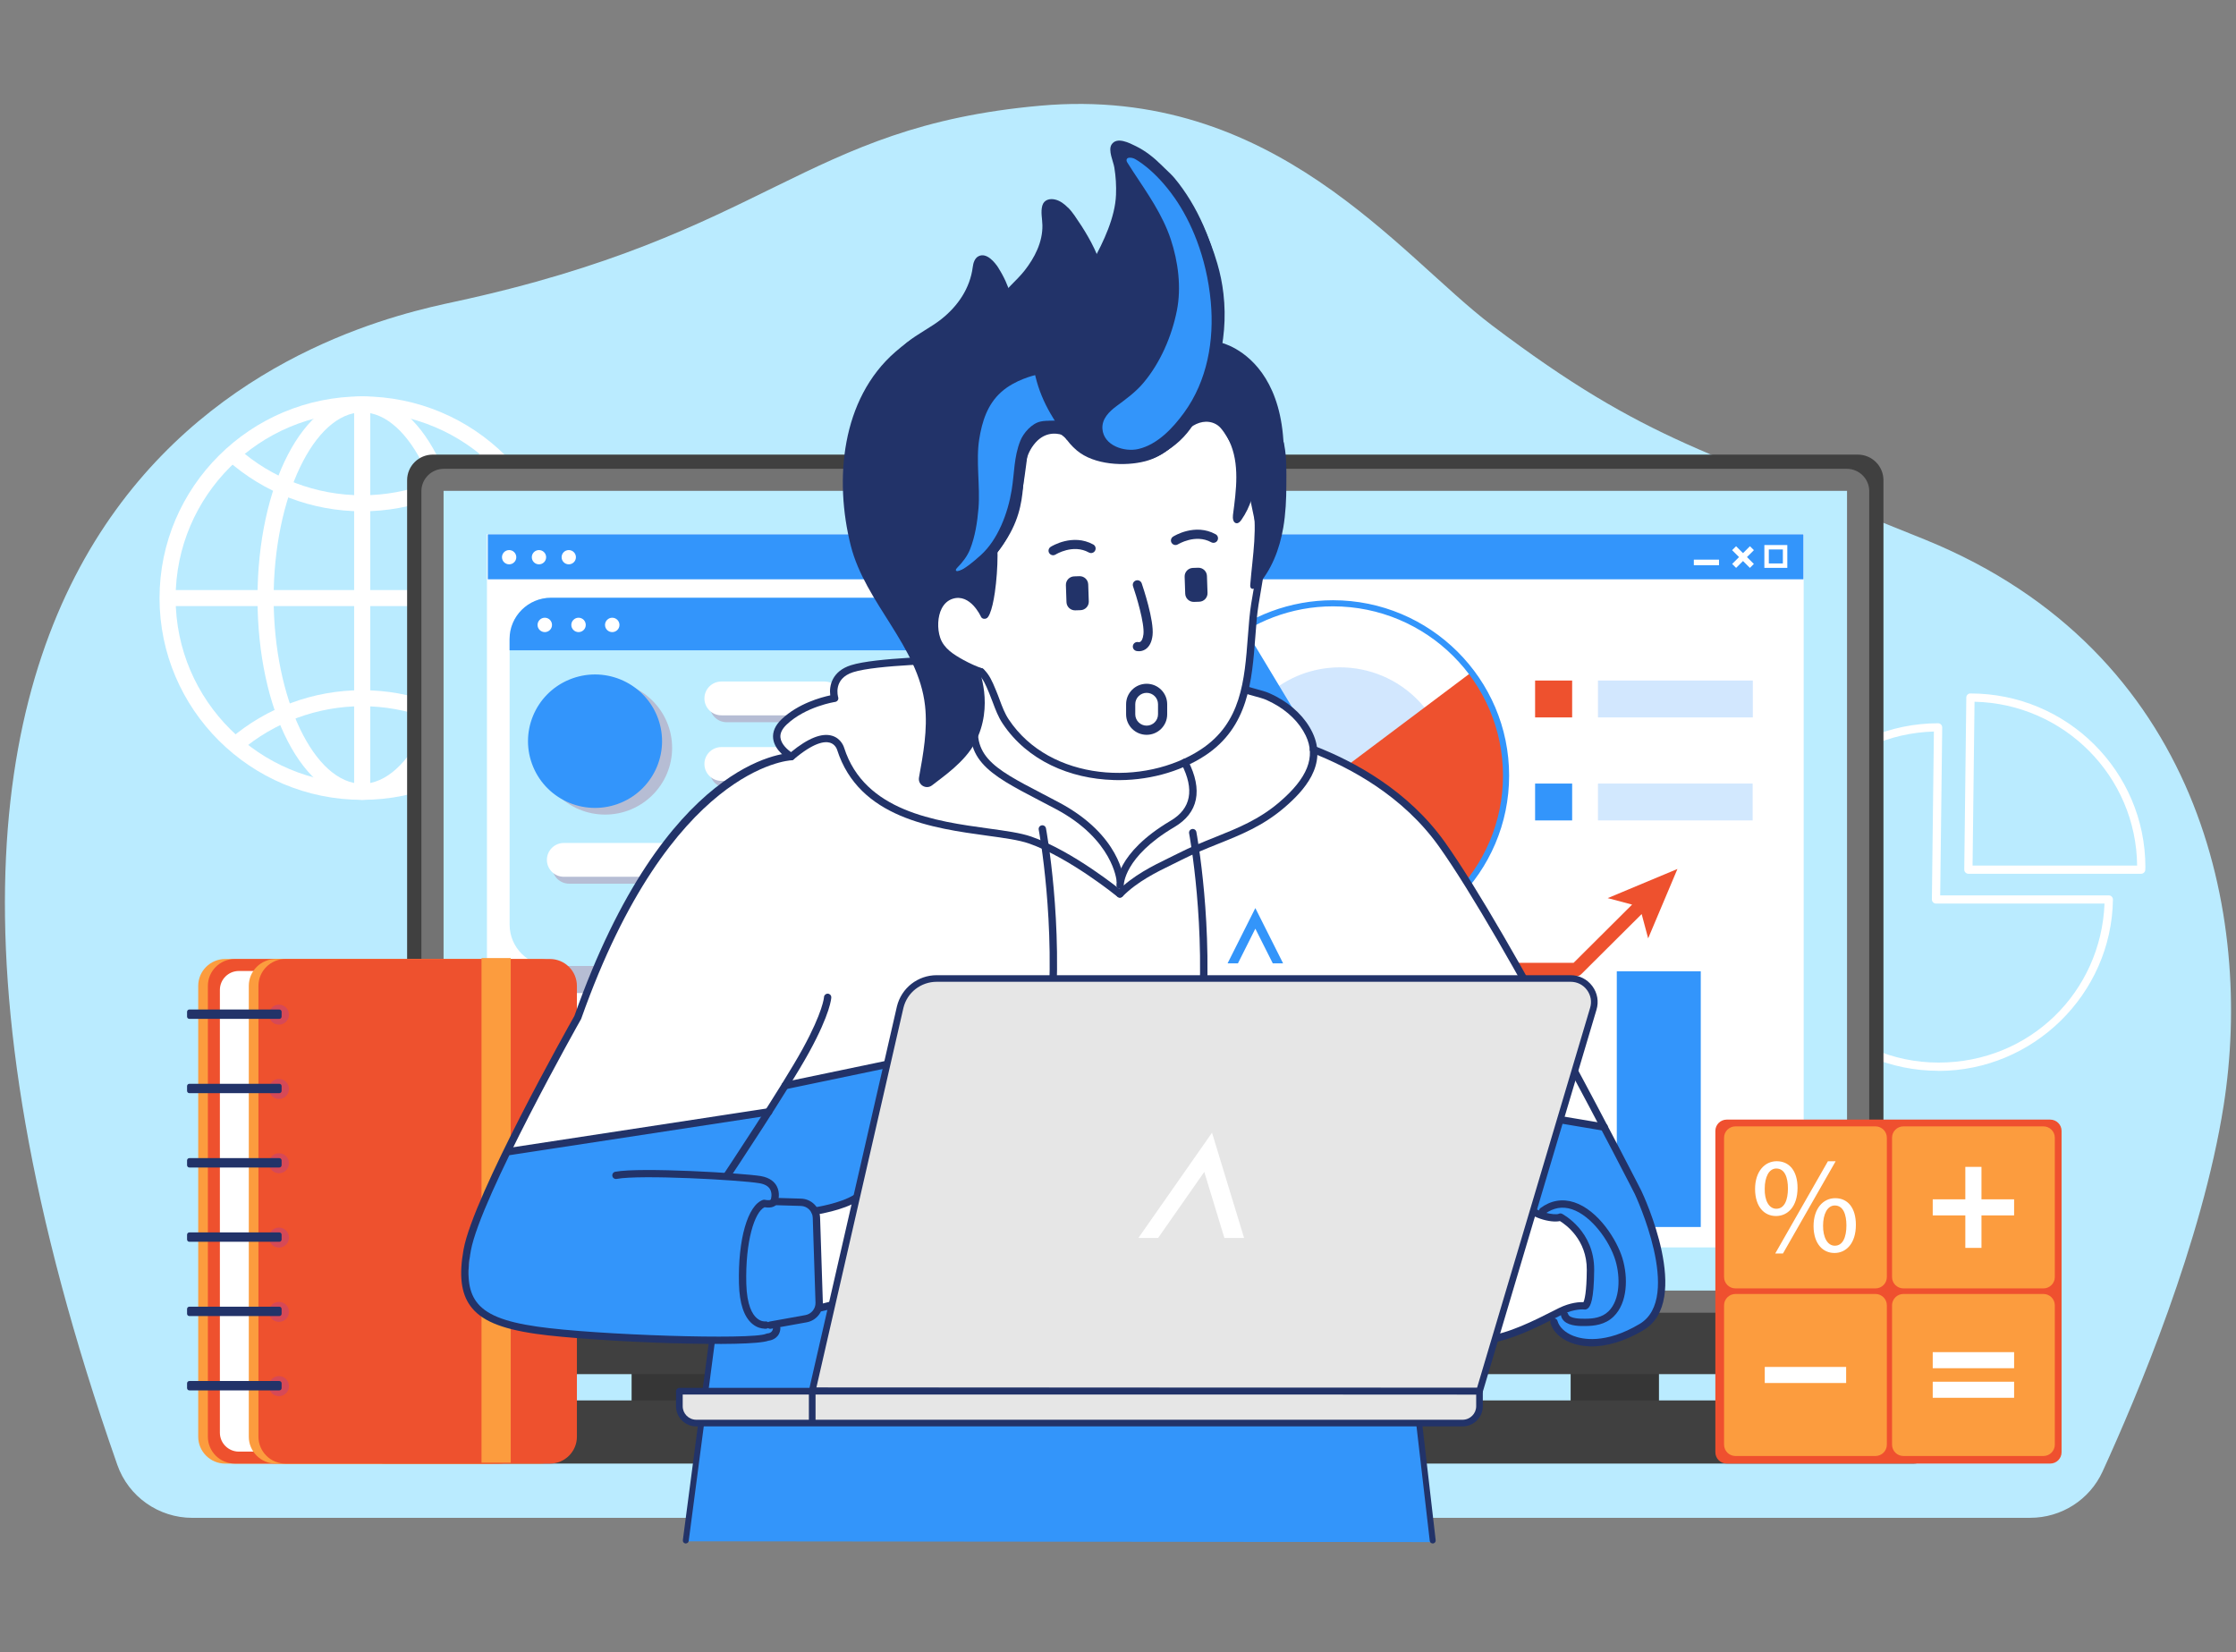 <?xml version="1.0" encoding="UTF-8"?> <svg xmlns="http://www.w3.org/2000/svg" width="452" height="334" viewBox="0 0 452 334" fill="none"><rect x="0" y="0" width="452" height="334" fill="#808080" stroke="none"/><g clip-path="url(#clip0_2799_4185)"><path d="M410.411 306.81C416.704 306.81 422.413 303.159 425.02 297.468C432.005 282.219 445.193 250.926 449.508 223.427C455.487 185.368 444.995 131.847 389.231 109.117C345.603 91.327 333.25 89.672 301.606 65.77C282.889 51.631 257.528 17.134 210.268 21.367C162.091 25.68 155.573 47.273 91.844 61.009C72.192 65.251 -48.318 90.665 23.718 296.116C25.966 302.524 32.061 306.819 38.875 306.819H410.402L410.411 306.81Z" fill="#BAEBFF"></path><path d="M73.217 161.682C50.625 161.682 32.25 143.391 32.25 120.903C32.25 98.415 50.625 80.124 73.217 80.124C95.809 80.124 114.184 98.415 114.184 120.903C114.184 143.391 95.809 161.682 73.217 161.682ZM73.217 83.355C52.423 83.355 35.504 100.196 35.504 120.894C35.504 141.592 52.423 158.433 73.217 158.433C94.011 158.433 110.93 141.592 110.93 120.894C110.93 100.196 94.011 83.355 73.217 83.355Z" fill="white"></path><path d="M73.217 103.355C63.094 103.355 53.376 99.65 45.852 92.921L48.027 90.514C54.949 96.706 63.903 100.116 73.217 100.116C82.531 100.116 91.43 96.724 98.344 90.567L100.51 92.984C92.995 99.668 83.304 103.355 73.217 103.355Z" fill="white"></path><path d="M48.584 151.856L46.453 149.404C53.879 143.023 63.381 139.516 73.207 139.516C83.033 139.516 92.446 142.997 99.862 149.323L97.741 151.784C90.917 145.959 82.206 142.755 73.207 142.755C64.208 142.755 55.416 145.985 48.584 151.865V151.856Z" fill="white"></path><path d="M73.217 161.682C61.35 161.682 52.055 143.767 52.055 120.903C52.055 98.039 61.35 80.124 73.217 80.124C85.084 80.124 94.379 98.039 94.379 120.903C94.379 143.767 85.084 161.682 73.217 161.682ZM73.217 83.355C63.517 83.355 55.318 100.545 55.318 120.894C55.318 141.243 63.517 158.433 73.217 158.433C82.917 158.433 91.116 141.243 91.116 120.894C91.116 100.545 82.917 83.355 73.217 83.355Z" fill="white"></path><path d="M74.844 81.734H71.59V160.062H74.844V81.734Z" fill="white"></path><path d="M112.558 119.274H33.869V122.514H112.558V119.274Z" fill="white"></path><path d="M391.855 216.456C372.392 216.456 356.561 200.698 356.561 181.324C356.561 161.95 372.356 146.237 391.774 146.201C391.954 146.192 392.215 146.29 392.367 146.451C392.52 146.612 392.61 146.827 392.61 147.051L392.206 180.993H426.286C426.511 180.993 426.727 181.082 426.88 181.244C427.042 181.405 427.123 181.619 427.123 181.843C426.853 200.939 411.031 216.474 391.855 216.474V216.456ZM390.929 147.874C372.823 148.366 358.233 163.194 358.233 181.324C358.233 199.454 373.318 214.792 391.855 214.792C410.392 214.792 424.722 200.447 425.423 182.648H391.361C391.136 182.648 390.92 182.559 390.767 182.398C390.605 182.237 390.525 182.022 390.525 181.807L390.929 147.883V147.874Z" fill="white"></path><path d="M432.83 176.626H397.904C397.68 176.626 397.464 176.536 397.311 176.375C397.149 176.214 397.068 175.999 397.068 175.785L397.482 141.001C397.482 140.545 397.868 140.151 398.327 140.178C417.862 140.178 433.684 155.937 433.684 175.301C433.684 175.409 433.684 175.516 433.666 175.624V175.802C433.648 176.259 433.28 176.626 432.821 176.626H432.83ZM398.749 174.961H432.012C431.832 156.912 417.224 142.245 399.145 141.851L398.749 174.961Z" fill="white"></path><path d="M145.532 274.085H127.678V286.568H145.532V274.085Z" fill="#363636"></path><path d="M335.354 274.085H317.5V286.568H335.354V274.085Z" fill="#363636"></path><path d="M375.53 91.892H87.502C84.627 91.892 82.297 94.211 82.297 97.073V272.591C82.297 275.452 84.627 277.772 87.502 277.772H375.53C378.405 277.772 380.736 275.452 380.736 272.591V97.073C380.736 94.211 378.405 91.892 375.53 91.892Z" fill="#404040"></path><path d="M386.804 283.088H77.757C75.389 283.088 73.469 284.999 73.469 287.356V291.58C73.469 293.938 75.389 295.849 77.757 295.849H386.804C389.172 295.849 391.092 293.938 391.092 291.58V287.356C391.092 284.999 389.172 283.088 386.804 283.088Z" fill="#404040"></path><path d="M373.311 94.764H89.733C87.22 94.764 85.184 96.791 85.184 99.292V260.823C85.184 263.324 87.22 265.351 89.733 265.351H373.311C375.823 265.351 377.86 263.324 377.86 260.823V99.292C377.86 96.791 375.823 94.764 373.311 94.764Z" fill="#737373"></path><path d="M373.372 99.221H89.668V260.877H373.372V99.221Z" fill="#BBEDFF"></path><path d="M364.607 252.152V107.945L98.434 107.945V252.152L364.607 252.152Z" fill="white"></path><g style="mix-blend-mode:multiply"><path d="M138.204 213.217H121.437C117.649 213.217 114.578 216.274 114.578 220.045V236.734C114.578 240.505 117.649 243.562 121.437 243.562H138.204C141.992 243.562 145.063 240.505 145.063 236.734V220.045C145.063 216.274 141.992 213.217 138.204 213.217Z" fill="#B6BDD4"></path></g><path d="M135.831 210.354H119.064C115.276 210.354 112.205 213.41 112.205 217.181V233.87C112.205 237.641 115.276 240.698 119.064 240.698H135.831C139.619 240.698 142.69 237.641 142.69 233.87V217.181C142.69 213.41 139.619 210.354 135.831 210.354Z" fill="#BBEDFF"></path><g style="mix-blend-mode:multiply"><path d="M177.491 213.217H160.725C156.936 213.217 153.865 216.274 153.865 220.045V236.734C153.865 240.505 156.936 243.562 160.725 243.562H177.491C181.279 243.562 184.35 240.505 184.35 236.734V220.045C184.35 216.274 181.279 213.217 177.491 213.217Z" fill="#B6BDD4"></path></g><path d="M175.118 210.354H158.352C154.563 210.354 151.492 213.41 151.492 217.181V233.87C151.492 237.641 154.563 240.698 158.352 240.698H175.118C178.906 240.698 181.977 237.641 181.977 233.87V217.181C181.977 213.41 178.906 210.354 175.118 210.354Z" fill="#BBEDFF"></path><g style="mix-blend-mode:multiply"><path d="M216.768 213.217H200.002C196.214 213.217 193.143 216.274 193.143 220.045V236.734C193.143 240.505 196.214 243.562 200.002 243.562H216.768C220.556 243.562 223.627 240.505 223.627 236.734V220.045C223.627 216.274 220.556 213.217 216.768 213.217Z" fill="#B6BDD4"></path></g><path d="M214.395 210.354H197.629C193.841 210.354 190.77 213.41 190.77 217.181V233.87C190.77 237.641 193.841 240.698 197.629 240.698H214.395C218.183 240.698 221.254 237.641 221.254 233.87V217.181C221.254 213.41 218.183 210.354 214.395 210.354Z" fill="#BBEDFF"></path><g style="mix-blend-mode:multiply"><path d="M204.731 126.308H116.45C111.818 126.308 108.062 130.046 108.062 134.657V192.393C108.062 197.004 111.818 200.742 116.45 200.742H204.731C209.364 200.742 213.119 197.004 213.119 192.393V134.657C213.119 130.046 209.364 126.308 204.731 126.308Z" fill="#B6BDD4"></path></g><path d="M199.688 120.831H111.407C106.775 120.831 103.02 124.569 103.02 129.18V186.917C103.02 191.528 106.775 195.266 111.407 195.266H199.688C204.321 195.266 208.076 191.528 208.076 186.917V129.18C208.076 124.569 204.321 120.831 199.688 120.831Z" fill="#BBEDFF"></path><path d="M199.687 120.831H111.397C106.768 120.831 103.01 124.572 103.01 129.18V131.453H208.066V129.18C208.066 124.572 204.308 120.831 199.679 120.831H199.687Z" fill="#3395FB"></path><path d="M111.586 126.326C111.586 127.131 110.93 127.775 110.129 127.775C109.329 127.775 108.664 127.122 108.664 126.326C108.664 125.529 109.32 124.867 110.129 124.867C110.939 124.867 111.586 125.52 111.586 126.326Z" fill="white"></path><path d="M118.41 126.326C118.41 127.131 117.754 127.775 116.954 127.775C116.154 127.775 115.488 127.122 115.488 126.326C115.488 125.529 116.145 124.867 116.954 124.867C117.763 124.867 118.41 125.52 118.41 126.326Z" fill="white"></path><path d="M125.224 126.326C125.224 127.131 124.568 127.775 123.759 127.775C122.95 127.775 122.303 127.122 122.303 126.326C122.303 125.529 122.959 124.867 123.759 124.867C124.559 124.867 125.224 125.52 125.224 126.326Z" fill="white"></path><g style="mix-blend-mode:multiply"><path d="M122.319 164.662C129.802 164.662 135.867 158.624 135.867 151.176C135.867 143.728 129.802 137.69 122.319 137.69C114.837 137.69 108.771 143.728 108.771 151.176C108.771 158.624 114.837 164.662 122.319 164.662Z" fill="#B6BDD4"></path></g><path d="M125.516 162.264C132.418 159.388 135.67 151.487 132.78 144.617C129.89 137.747 121.953 134.51 115.051 137.386C108.15 140.263 104.897 148.164 107.787 155.034C110.677 161.904 118.615 165.141 125.516 162.264Z" fill="#3395FB"></path><g style="mix-blend-mode:multiply"><path d="M167.736 145.994H146.907C145.01 145.994 143.473 144.464 143.473 142.576C143.473 140.687 145.01 139.157 146.907 139.157H167.736C169.633 139.157 171.171 140.687 171.171 142.576C171.171 144.464 169.633 145.994 167.736 145.994Z" fill="#B6BDD4"></path></g><path d="M166.658 144.598H145.829C143.932 144.598 142.395 143.068 142.395 141.18C142.395 139.292 143.932 137.762 145.829 137.762H166.658C168.555 137.762 170.093 139.292 170.093 141.18C170.093 143.068 168.555 144.598 166.658 144.598Z" fill="white"></path><g style="mix-blend-mode:multiply"><path d="M193.708 159.238H146.907C145.01 159.238 143.473 157.708 143.473 155.82C143.473 153.932 145.01 152.401 146.907 152.401H193.708C195.605 152.401 197.143 153.932 197.143 155.82C197.143 157.708 195.605 159.238 193.708 159.238Z" fill="#B6BDD4"></path></g><path d="M192.63 157.851H145.829C143.932 157.851 142.395 156.321 142.395 154.433C142.395 152.545 143.932 151.015 145.829 151.015H192.63C194.527 151.015 196.064 152.545 196.064 154.433C196.064 156.321 194.527 157.851 192.63 157.851Z" fill="white"></path><g style="mix-blend-mode:multiply"><path d="M161.858 171.803H115.065C113.168 171.803 111.631 173.331 111.631 175.217C111.631 177.102 113.168 178.631 115.065 178.631H161.858C163.754 178.631 165.292 177.102 165.292 175.217C165.292 173.331 163.754 171.803 161.858 171.803Z" fill="#B6BDD4"></path></g><path d="M160.788 177.234H113.987C112.09 177.234 110.553 175.704 110.553 173.816C110.553 171.928 112.09 170.397 113.987 170.397H160.788C162.685 170.397 164.223 171.928 164.223 173.816C164.223 175.704 162.685 177.234 160.788 177.234Z" fill="white"></path><path d="M98.981 193.852H45.536C42.517 193.852 40.07 196.287 40.07 199.292V290.416C40.07 293.421 42.517 295.857 45.536 295.857H98.981C102 295.857 104.447 293.421 104.447 290.416V199.292C104.447 196.287 102 193.852 98.981 193.852Z" fill="#FC9C3E"></path><path d="M100.933 193.852H47.487C44.469 193.852 42.022 196.287 42.022 199.292V290.416C42.022 293.421 44.469 295.857 47.487 295.857H100.933C103.951 295.857 106.398 293.421 106.398 290.416V199.292C106.398 196.287 103.951 193.852 100.933 193.852Z" fill="#EE512E"></path><path d="M100.124 196.277H48.288C46.168 196.277 44.449 197.988 44.449 200.098V289.611C44.449 291.722 46.168 293.432 48.288 293.432H100.124C102.244 293.432 103.963 291.722 103.963 289.611V200.098C103.963 197.988 102.244 196.277 100.124 196.277Z" fill="white"></path><path d="M109.204 193.852H55.759C52.74 193.852 50.293 196.287 50.293 199.292V290.416C50.293 293.421 52.74 295.857 55.759 295.857H109.204C112.223 295.857 114.67 293.421 114.67 290.416V199.292C114.67 196.287 112.223 193.852 109.204 193.852Z" fill="#FC9C3E"></path><path d="M111.155 193.852H57.71C54.691 193.852 52.244 196.287 52.244 199.292V290.416C52.244 293.421 54.691 295.857 57.71 295.857H111.155C114.174 295.857 116.621 293.421 116.621 290.416V199.292C116.621 196.287 114.174 193.852 111.155 193.852Z" fill="#EE512E"></path><path d="M103.242 193.664H97.336V295.669H103.242V193.664Z" fill="#FC9C3E"></path><path d="M58.419 205.101C58.419 206.219 57.511 207.123 56.387 207.123C55.264 207.123 54.355 206.219 54.355 205.101C54.355 203.982 55.264 203.078 56.387 203.078C57.511 203.078 58.419 203.982 58.419 205.101Z" fill="#D64956"></path><path d="M56.46 204.062H38.282C38.024 204.062 37.815 204.271 37.815 204.528V205.494C37.815 205.751 38.024 205.96 38.282 205.96H56.46C56.718 205.96 56.927 205.751 56.927 205.494V204.528C56.927 204.271 56.718 204.062 56.46 204.062Z" fill="#223369"></path><path d="M58.419 220.125C58.419 221.244 57.511 222.147 56.387 222.147C55.264 222.147 54.355 221.244 54.355 220.125C54.355 219.006 55.264 218.103 56.387 218.103C57.511 218.103 58.419 219.006 58.419 220.125Z" fill="#D64956"></path><path d="M56.46 219.078H38.282C38.024 219.078 37.815 219.286 37.815 219.543V220.51C37.815 220.767 38.024 220.975 38.282 220.975H56.46C56.718 220.975 56.927 220.767 56.927 220.51V219.543C56.927 219.286 56.718 219.078 56.46 219.078Z" fill="#223369"></path><path d="M58.419 235.141C58.419 236.259 57.511 237.163 56.387 237.163C55.264 237.163 54.355 236.259 54.355 235.141C54.355 234.022 55.264 233.118 56.387 233.118C57.511 233.118 58.419 234.022 58.419 235.141Z" fill="#D64956"></path><path d="M56.46 234.103H38.282C38.024 234.103 37.815 234.311 37.815 234.568V235.534C37.815 235.791 38.024 236 38.282 236H56.46C56.718 236 56.927 235.791 56.927 235.534V234.568C56.927 234.311 56.718 234.103 56.46 234.103Z" fill="#223369"></path><path d="M58.419 250.166C58.419 251.285 57.511 252.188 56.387 252.188C55.264 252.188 54.355 251.285 54.355 250.166C54.355 249.047 55.264 248.144 56.387 248.144C57.511 248.144 58.419 249.047 58.419 250.166Z" fill="#D64956"></path><path d="M56.46 249.119H38.282C38.024 249.119 37.815 249.327 37.815 249.584V250.551C37.815 250.808 38.024 251.016 38.282 251.016H56.46C56.718 251.016 56.927 250.808 56.927 250.551V249.584C56.927 249.327 56.718 249.119 56.46 249.119Z" fill="#223369"></path><path d="M58.419 265.182C58.419 266.3 57.511 267.204 56.387 267.204C55.264 267.204 54.355 266.3 54.355 265.182C54.355 264.063 55.264 263.159 56.387 263.159C57.511 263.159 58.419 264.063 58.419 265.182Z" fill="#D64956"></path><path d="M56.46 264.135H38.282C38.024 264.135 37.815 264.343 37.815 264.6V265.567C37.815 265.824 38.024 266.032 38.282 266.032H56.46C56.718 266.032 56.927 265.824 56.927 265.567V264.6C56.927 264.343 56.718 264.135 56.46 264.135Z" fill="#223369"></path><path d="M58.419 280.197C58.419 281.316 57.511 282.22 56.387 282.22C55.264 282.22 54.355 281.316 54.355 280.197C54.355 279.079 55.264 278.175 56.387 278.175C57.511 278.175 58.419 279.079 58.419 280.197Z" fill="#D64956"></path><path d="M56.46 279.159H38.282C38.024 279.159 37.815 279.368 37.815 279.625V280.591C37.815 280.848 38.024 281.056 38.282 281.056H56.46C56.718 281.056 56.927 280.848 56.927 280.591V279.625C56.927 279.368 56.718 279.159 56.46 279.159Z" fill="#223369"></path><path d="M414.439 226.317H349.055C347.784 226.317 346.754 227.343 346.754 228.608V293.557C346.754 294.822 347.784 295.848 349.055 295.848H414.439C415.71 295.848 416.741 294.822 416.741 293.557V228.608C416.741 227.343 415.71 226.317 414.439 226.317Z" fill="#EF502F"></path><path d="M379.117 227.687H350.817C349.546 227.687 348.516 228.712 348.516 229.977V258.148C348.516 259.413 349.546 260.438 350.817 260.438H379.117C380.388 260.438 381.419 259.413 381.419 258.148V229.977C381.419 228.712 380.388 227.687 379.117 227.687Z" fill="#FC9C3E"></path><path d="M413.072 227.687H384.772C383.501 227.687 382.471 228.712 382.471 229.977V258.148C382.471 259.413 383.501 260.438 384.772 260.438H413.072C414.343 260.438 415.374 259.413 415.374 258.148V229.977C415.374 228.712 414.343 227.687 413.072 227.687Z" fill="#FC9C3E"></path><path d="M379.117 261.566H350.817C349.546 261.566 348.516 262.592 348.516 263.857V292.027C348.516 293.293 349.546 294.318 350.817 294.318H379.117C380.388 294.318 381.419 293.293 381.419 292.027V263.857C381.419 262.592 380.388 261.566 379.117 261.566Z" fill="#FC9C3E"></path><path d="M413.072 261.566H384.772C383.501 261.566 382.471 262.592 382.471 263.857V292.027C382.471 293.293 383.501 294.318 384.772 294.318H413.072C414.343 294.318 415.374 293.293 415.374 292.027V263.857C415.374 262.592 414.343 261.566 413.072 261.566Z" fill="#FC9C3E"></path><path d="M363.367 240.117C363.367 243.92 361.362 245.808 359.016 245.808C356.669 245.808 354.808 244 354.781 240.367C354.781 236.761 356.759 234.729 359.159 234.729C361.695 234.729 363.367 236.671 363.367 240.117ZM356.732 240.287C356.678 242.586 357.541 244.34 359.078 244.34C360.697 244.34 361.425 242.622 361.425 240.233C361.425 238.04 360.787 236.206 359.078 236.206C357.541 236.206 356.732 238.014 356.732 240.287ZM358.854 253.387L369.507 234.738H371.071L360.418 253.387H358.854ZM375.161 247.589C375.161 251.392 373.157 253.28 370.837 253.28C368.518 253.28 366.63 251.472 366.603 247.866C366.603 244.233 368.581 242.202 370.981 242.202C373.516 242.202 375.161 244.143 375.161 247.589ZM368.527 247.759C368.5 250.058 369.39 251.812 370.9 251.812C372.518 251.812 373.247 250.094 373.247 247.705C373.247 245.513 372.608 243.678 370.9 243.678C369.363 243.678 368.527 245.486 368.527 247.759Z" fill="white"></path><path d="M373.192 276.313H356.74V279.562H373.192V276.313Z" fill="white"></path><path d="M407.147 273.324H390.695V276.573H407.147V273.324Z" fill="white"></path><path d="M407.147 279.302H390.695V282.55H407.147V279.302Z" fill="white"></path><path d="M407.147 242.433H400.548V235.874H397.285V242.433H390.695V245.682H397.285V252.25H400.548V245.682H407.147V242.433Z" fill="white"></path><path opacity="0.22" d="M270.869 134.898C259.802 134.898 250.66 143.033 249.113 153.619L270.977 156.84L259.793 175.695C263.048 177.583 266.823 178.675 270.869 178.675C283.014 178.675 292.858 168.876 292.858 156.787C292.858 144.697 283.014 134.898 270.869 134.898Z" fill="#3395FB"></path><path d="M269.547 156.84L258.363 175.695C261.618 177.583 265.393 178.674 269.439 178.674C280.236 178.674 289.208 170.925 291.069 160.715L269.547 156.84Z" fill="#FC9C3E"></path><path d="M234.818 151.721L269.546 156.84L251.504 126.88C242.676 132.142 236.365 141.162 234.818 151.721Z" fill="#3395FB"></path><path d="M304.428 156.786C304.428 148.947 301.83 141.717 297.434 135.9L269.547 156.84L283.778 188.554C295.95 183.104 304.428 170.934 304.428 156.786Z" fill="#EE512E"></path><path opacity="0.22" d="M260.233 161.001L225.505 155.883C225.263 157.538 225.137 159.23 225.137 160.948C225.137 173.735 232.059 184.903 242.379 190.961L260.233 161.001Z" fill="#3395FB"></path><path d="M269.438 192.232C263.038 192.232 256.763 190.523 251.288 187.283C251 187.113 250.901 186.737 251.072 186.442C251.243 186.156 251.62 186.057 251.917 186.227C257.203 189.35 263.262 191.006 269.447 191.006C288.398 191.006 303.825 175.659 303.825 156.786C303.825 137.914 288.407 122.567 269.447 122.567C252.609 122.567 238.001 135.041 235.466 151.587C235.412 151.918 235.097 152.151 234.764 152.097C234.432 152.044 234.198 151.73 234.252 151.399C235.519 143.113 239.745 135.507 246.146 129.985C252.609 124.41 260.889 121.332 269.456 121.332C289.09 121.332 305.066 137.234 305.066 156.777C305.066 176.321 289.09 192.223 269.456 192.223L269.438 192.232Z" fill="#3395FB"></path><path d="M317.805 137.564H310.316V145.019H317.805V137.564Z" fill="#EE512E"></path><path opacity="0.22" d="M354.33 137.564H323.027V145.019H354.33V137.564Z" fill="#3395FB"></path><path d="M317.805 158.389H310.316V165.843H317.805V158.389Z" fill="#3395FB"></path><g opacity="0.22"><path d="M354.294 158.389H323.027V165.843H354.294V158.389Z" fill="#3395FB"></path></g><path d="M343.803 196.34H326.83V248.027H343.803V196.34Z" fill="#3395FB"></path><path d="M311.575 212.688H294.602V248.018H311.575V212.688Z" fill="#3395FB"></path><path d="M277 229.038H260.027V248.018H277V229.038Z" fill="#3395FB"></path><path d="M339.093 175.651L324.988 181.548L329.923 182.854L318.102 194.622H298.387C297.847 194.622 297.362 194.935 297.137 195.418L290.215 210.541H286.664C286.088 210.541 285.576 210.899 285.378 211.436L283.562 216.367H260.233C259.784 216.367 259.37 216.582 259.11 216.948L254.821 223.06C254.39 223.678 254.543 224.528 255.163 224.957C255.406 225.127 255.675 225.199 255.945 225.199C256.377 225.199 256.799 224.993 257.069 224.617L260.944 219.087H284.515C285.09 219.087 285.603 218.729 285.801 218.192L287.617 213.262H291.087C291.626 213.262 292.112 212.948 292.336 212.465L299.259 197.342H318.659C319.019 197.342 319.369 197.199 319.63 196.939L331.856 184.769L333.169 189.682L339.093 175.642V175.651Z" fill="#EE512E"></path><path d="M364.553 108.008H98.613V117.1H364.553V108.008Z" fill="#3395FB"></path><path d="M347.491 113.126H342.402V114.254H347.491V113.126Z" fill="white"></path><path d="M354.539 113.997L350.941 110.416L350.14 111.213L353.738 114.795L354.539 113.997Z" fill="white"></path><path d="M350.949 114.792L354.547 111.211L353.746 110.414L350.148 113.995L350.949 114.792Z" fill="white"></path><path d="M356.66 110.174V114.791H361.299V110.174H356.66ZM360.4 113.896H357.559V111.069H360.4V113.896Z" fill="white"></path><path d="M114.975 114.075C115.774 114.075 116.422 113.43 116.422 112.634C116.422 111.838 115.774 111.193 114.975 111.193C114.175 111.193 113.527 111.838 113.527 112.634C113.527 113.43 114.175 114.075 114.975 114.075Z" fill="white"></path><path d="M110.399 112.634C110.399 113.431 109.751 114.075 108.951 114.075C108.151 114.075 107.504 113.431 107.504 112.634C107.504 111.838 108.151 111.193 108.951 111.193C109.751 111.193 110.399 111.838 110.399 112.634Z" fill="white"></path><path d="M102.92 114.075C103.719 114.075 104.367 113.43 104.367 112.634C104.367 111.838 103.719 111.193 102.92 111.193C102.121 111.193 101.473 111.838 101.473 112.634C101.473 113.43 102.121 114.075 102.92 114.075Z" fill="white"></path><path d="M146.755 249.682L138.529 311.561L289.632 311.722L281.37 239.981L146.755 249.682Z" fill="#3395FA"></path><path d="M138.637 312C138.637 312 138.583 312 138.556 312C138.224 311.956 137.999 311.66 138.035 311.329L146.144 249.602C146.18 249.315 146.414 249.1 146.701 249.083L281.317 239.391C281.649 239.355 281.919 239.597 281.955 239.919L290.217 311.338C290.253 311.669 290.019 311.964 289.686 312C289.363 312.036 289.057 311.803 289.021 311.472L280.822 240.626L147.268 250.246L139.222 311.481C139.186 311.785 138.925 312 138.628 312H138.637Z" fill="#223369"></path><path d="M185.393 117.395C185.393 117.395 189.457 72.097 212.732 72.795C236.006 73.493 254.472 82.272 254.472 82.272L256.773 103.927L253.95 120.339C253.95 120.339 252.53 134.728 252.17 136.652C251.82 138.576 251.559 139.695 251.559 139.695C251.559 139.695 260.963 141.878 263.794 146.908C266.626 151.937 265.898 151.65 265.898 151.65C265.898 151.65 281.747 157.601 289.613 168.223C297.48 178.845 308.69 199.015 308.69 199.015C308.69 199.015 331.273 240.859 333.421 246.81C335.57 252.752 336.64 260.474 335.795 262.524C334.95 264.573 333.709 266.846 330.598 268.94C327.488 271.034 325.393 271.329 322.229 271.436C319.064 271.544 315.109 270.381 314.399 267.884C313.688 265.387 313.599 266.014 313.599 266.014C313.599 266.014 308.816 269.468 304.734 270.291C300.653 271.114 297.381 271.087 297.381 271.087L296.302 277.19L252.35 275.875C252.35 275.875 251.721 277.45 249.464 277.924C247.208 278.398 235.197 278.005 235.197 278.005L187.605 275.723L176.134 275.034L179.801 261.781C179.801 261.781 179.361 261.065 176.547 261.235C173.733 261.405 164.833 264.859 164.833 264.859C164.833 264.859 165.444 266.112 162.055 266.721C158.666 267.329 157.03 267.624 157.03 267.624C157.03 267.624 157.767 269.172 156.473 269.727C155.178 270.282 147.689 270.917 147.689 270.917L118.409 269.888C118.409 269.888 104.106 269.289 100.987 267.177C97.867 265.065 92.689 264.528 93.975 257.074C95.26 249.62 99.611 238.881 99.611 238.881L105.895 226.004L116.953 205.261C116.953 205.261 125.709 184.778 127.327 181.995C128.945 179.212 133.656 169.046 141.711 162.863C149.766 156.679 158.082 153.225 158.082 153.225L158.711 152.017C158.711 152.017 155.169 149.673 157.677 146.908C160.185 144.142 168.384 141.216 168.384 141.216C168.384 141.216 167.656 135.793 172.744 134.684C177.842 133.574 185.195 133.628 185.195 133.628L185.393 117.395Z" fill="white"></path><path d="M165.454 264.331C165.454 264.331 164.815 265.932 163.188 266.496C161.561 267.06 156.581 267.704 156.581 267.704C156.581 267.704 157.812 268.805 156.671 269.512C155.529 270.219 155.583 270.711 153.146 270.666C150.701 270.622 129.988 270.604 129.988 270.604C129.988 270.604 112.934 270.908 103.585 267.516C94.235 264.134 94.55 264.268 94.55 259.982C94.55 255.695 95.512 248.858 95.512 248.858L102.794 232.348L155.385 224.742L159.017 218.952L225.623 205.476L300.968 223.892L324.288 227.82C324.288 227.82 335.04 248.501 335.543 254.997C336.047 261.494 336.137 265.87 333.26 267.132C330.392 268.402 325.447 271.758 322.238 271.427C319.029 271.096 314.39 269.924 313.985 266.559C313.985 266.559 315.271 263.767 320.404 263.955C320.404 263.955 322.328 256.089 321.105 253.243C319.883 250.398 315.46 245.995 315.46 245.995C315.46 245.995 315.648 246.451 313.94 246.138C312.232 245.825 307.998 243.042 306.29 241.914C304.582 240.796 300.213 239.489 300.213 239.489L226.468 215.104L199.481 227.811L182.436 234.057C182.436 234.057 177.617 235.096 175.945 238.031C174.282 240.966 175.72 241.709 172.412 242.505C169.104 243.301 165.076 244.805 165.076 244.805L165.256 252.062L165.481 264.322L165.454 264.331Z" fill="#3395FA"></path><path d="M165.453 264.331C165.453 264.331 172.241 262.729 175.315 261.566C178.39 260.394 178.641 262.362 186.229 262.774C193.807 263.186 197.826 262.425 199.543 262.04C201.26 261.646 208.299 255.123 208.299 255.123C208.299 255.123 209.504 252.895 208.065 252.277C206.627 251.669 204.398 254.309 202.653 255.579C200.909 256.85 199.336 256.134 199.336 256.134" fill="white"></path><path d="M213.434 84.607C214.288 87.095 215.672 89.377 217.695 91.068C221.165 93.985 227.368 94.334 231.584 93.216C235.144 92.267 237.94 89.699 240.017 86.755C245.617 78.808 248.431 69.081 247.317 59.39C247.083 57.332 246.669 55.282 246.085 53.296C244.512 47.936 242.147 42.817 238.875 38.271C236.457 34.915 233.409 31.399 229.615 29.546C228.339 28.92 225.777 27.56 224.707 29.206C223.943 30.378 225.067 32.633 225.264 33.895C225.561 35.703 225.669 37.546 225.597 39.381C225.426 43.918 223.08 48.875 220.886 52.848C218.854 56.517 216.598 59.927 215.115 63.873C213.353 68.58 212.256 73.708 212.409 78.746C212.463 80.697 212.795 82.71 213.443 84.598L213.434 84.607Z" fill="#223369"></path><path d="M215.906 41.967C216.419 42.486 216.859 43.05 217.21 43.56C219.143 46.334 221.039 49.422 222.19 52.58C223.602 56.446 224.402 60.849 224.51 64.992C224.644 70.173 222.586 75.784 217.74 78.272C215.699 79.319 213.353 79.73 211.07 79.775C207.797 79.838 204.049 79.39 201.567 77.046C199.131 74.746 198.771 70.889 199.266 67.739C199.661 65.216 200.578 62.791 201.927 60.625C203.356 58.325 205.451 56.804 207.087 54.728C209.155 52.106 210.791 48.92 210.719 45.511C210.692 44.213 210.341 42.844 210.701 41.565C211.043 40.356 212.229 40.07 213.344 40.348C214.342 40.598 215.196 41.269 215.897 41.985L215.906 41.967Z" fill="#223369"></path><path d="M201.827 54.173C206.268 61.099 206.474 70.746 204.811 78.549C203.733 83.623 200.424 88.598 195.129 89.896C192.891 90.442 190.526 90.299 188.297 89.815C185.096 89.117 181.563 87.82 179.693 84.956C177.859 82.155 178.417 78.316 179.631 75.372C180.601 73.01 181.159 70.996 183.361 69.207C185.465 67.497 188.207 66.164 190.275 64.526C193.637 61.869 196.091 58.271 196.639 53.976C196.738 53.171 197.026 52.186 197.808 51.793C199.435 50.978 201.089 53.001 201.845 54.173H201.827Z" fill="#223369"></path><path d="M199.05 124.902C197.728 123.086 196.577 121.09 194.222 120.5C189.853 119.399 188.109 124.16 188.765 127.641C189.421 131.104 192.145 133.135 195.516 134.173C195.795 134.263 196.074 134.334 196.353 134.388C196.55 134.433 197.602 135.122 197.809 135.14C197.809 135.14 201.063 142.656 197.099 150.129C195.013 154.057 190.653 156.992 188.414 158.746C187.219 159.677 185.502 158.657 185.771 157.162C186.634 152.419 187.533 147.462 186.994 142.648C185.655 130.594 174.912 121.896 171.981 110.298C168.628 97.037 170.012 80.678 181.007 71.121C184.369 68.195 186.976 66.665 191.561 67.014C195.211 67.291 198.987 67.918 202.529 68.795C207.509 70.029 212.382 71.676 217.38 72.795C217.695 72.866 218.018 72.938 218.243 73.162C218.432 73.341 218.522 73.6 218.612 73.851C220.068 78.003 223.997 89.591 215.654 88.884C215.654 88.884 212.948 85.376 209.568 88.07C206.88 90.218 204.345 95.497 203.464 98.728C203.464 98.728 199.301 105.699 201.027 107.623C201.899 108.598 201.791 115.023 201.108 119.739C200.839 121.582 200.506 123.05 200.074 124.079C199.517 125.413 199.041 124.911 199.041 124.911L199.05 124.902Z" fill="#223369"></path><path d="M259.606 89.922C260.128 92.58 260.038 95.327 260.029 98.029C260.029 100.92 259.894 103.81 259.408 106.665C258.662 111.005 257.026 115.3 254.041 118.558C253.745 118.88 253.25 119.211 252.918 118.925C252.711 118.746 252.72 118.432 252.738 118.164C253.196 112.365 254.338 106.468 253.035 100.795C252.567 102.325 251.857 103.775 250.949 105.081C250.706 105.43 250.383 105.797 249.96 105.77C249.277 105.716 249.151 104.768 249.241 104.088C249.897 99.067 250.643 93.725 248.486 89.144C248 88.106 247.371 87.13 247.02 86.029C246.894 85.636 246.814 85.224 246.903 84.821C246.993 84.419 247.299 84.052 247.704 83.98C247.955 83.944 248.207 84.016 248.45 84.097C250.769 84.857 253.062 85.716 255.309 86.656C256.792 87.273 259.453 87.953 259.606 89.904" fill="#223369"></path><path d="M242.587 216.367C242.461 216.367 242.335 216.349 242.2 216.322C240.852 216.071 239.971 214.783 240.223 213.45C240.762 210.577 240.834 207.561 240.834 204.993C240.834 203.633 241.949 202.532 243.315 202.532C244.673 202.541 245.787 203.642 245.787 205.002C245.787 207.794 245.697 211.096 245.086 214.353C244.861 215.561 243.783 216.403 242.578 216.367H242.587Z" fill="#223369"></path><path d="M212.04 215.329C211.879 215.329 211.717 215.302 211.555 215.266C210.224 214.962 209.388 213.637 209.703 212.304C210.197 210.174 210.296 205.557 210.296 203.964C210.296 202.604 211.402 201.494 212.769 201.494C214.135 201.494 215.25 202.595 215.25 203.955C215.25 204.599 215.25 210.353 214.531 213.423C214.261 214.586 213.2 215.364 212.04 215.329Z" fill="#223369"></path><path d="M198.284 136.536C198.212 136.536 198.14 136.518 198.068 136.5C196.765 136.062 195.452 135.471 194.041 134.701C191.91 133.538 189.564 132.071 188.656 129.422C188.009 127.525 187.874 124.598 189.034 122.326C189.735 120.956 190.832 120.017 192.198 119.605C195.983 118.46 198.725 122.012 199.642 124.044C199.812 124.42 199.642 124.849 199.273 125.019C198.896 125.189 198.455 125.019 198.293 124.652C198.203 124.464 196.118 119.972 192.639 121.019C191.659 121.314 190.894 121.985 190.364 122.997C189.537 124.598 189.42 127.041 190.067 128.939C190.805 131.086 192.791 132.321 194.76 133.404C196.091 134.129 197.331 134.693 198.554 135.104C198.94 135.238 199.147 135.659 199.021 136.044C198.913 136.357 198.617 136.554 198.293 136.545L198.284 136.536Z" fill="#223369"></path><path d="M225.083 157.673C216.354 157.413 207.706 153.807 202.68 146.254C201.781 144.912 201.224 143.409 200.676 141.95C200.46 141.36 200.235 140.778 199.992 140.196L199.84 139.829C199.3 138.541 198.752 137.198 197.799 136.339C197.493 136.062 197.475 135.597 197.754 135.292C198.033 134.988 198.5 134.97 198.806 135.248C200.001 136.33 200.64 137.888 201.215 139.266L201.368 139.632C201.62 140.223 201.844 140.832 202.069 141.44C202.608 142.881 203.112 144.241 203.921 145.44C212.291 158.013 231.322 159.006 242.749 151.498C250.929 146.12 251.577 137.61 252.26 128.59C252.35 127.418 252.44 126.245 252.548 125.082C252.745 122.934 253.069 121.1 253.384 119.319C253.995 115.874 254.525 112.894 253.878 108.858C253.815 108.456 254.094 108.08 254.498 108.008C254.903 107.945 255.28 108.214 255.352 108.626C256.036 112.903 255.46 116.151 254.858 119.579C254.552 121.324 254.229 123.131 254.04 125.216C253.932 126.38 253.851 127.543 253.761 128.706C253.078 137.682 252.377 146.97 243.585 152.742C238.406 156.143 231.727 157.879 225.101 157.682L225.083 157.673Z" fill="#223369"></path><path d="M226.424 178.728C226.046 178.719 225.732 178.424 225.705 178.039C225.705 177.959 224.986 169.708 213.469 163.56C212.247 162.907 211.078 162.298 209.954 161.717C199.913 156.482 193.844 153.323 197.054 142.889C197.171 142.495 197.584 142.28 197.98 142.397C198.375 142.513 198.591 142.934 198.474 143.318C195.624 152.58 200.641 155.193 210.638 160.401C211.761 160.983 212.939 161.6 214.162 162.254C226.451 168.822 227.152 177.574 227.17 177.941C227.197 178.352 226.882 178.701 226.478 178.728C226.451 178.728 226.433 178.728 226.406 178.728H226.424Z" fill="#223369"></path><path d="M226.36 181.449C226.198 181.449 226.045 181.386 225.91 181.279C225.811 181.198 216.156 173.341 207.975 170.496C205.989 169.807 203.031 169.395 199.606 168.93C188.647 167.426 173.634 165.368 169.22 151.569C169.202 151.507 168.878 150.46 167.772 150.129C166.64 149.798 164.446 150.111 160.437 153.511C160.194 153.717 159.861 153.744 159.583 153.592C159.457 153.52 156.607 151.865 156.292 149.305C156.13 147.936 156.706 146.621 158 145.386C161.381 142.182 166.01 140.947 167.835 140.563C167.575 138.639 168.186 135.686 172.007 134.469C176.933 132.903 191.362 132.661 191.973 132.652C192.369 132.634 192.719 132.974 192.728 133.377C192.728 133.789 192.405 134.12 192 134.129C191.856 134.129 177.176 134.37 172.465 135.874C168.339 137.189 169.391 140.786 169.436 140.938C169.498 141.144 169.472 141.368 169.355 141.547C169.238 141.726 169.049 141.851 168.833 141.887C168.77 141.887 162.891 142.8 159.025 146.46C158.081 147.355 157.659 148.249 157.767 149.126C157.928 150.46 159.214 151.543 159.897 152.035C163.34 149.207 166.136 148.097 168.222 148.733C170.11 149.305 170.622 151.086 170.64 151.158C174.758 164.035 189.24 166.021 199.804 167.471C203.31 167.954 206.33 168.366 208.461 169.109C216.893 172.044 226.45 179.82 226.845 180.142C227.16 180.402 227.205 180.867 226.944 181.18C226.791 181.368 226.567 181.458 226.351 181.449H226.36Z" fill="#223369"></path><path d="M226.406 179.704C226.019 179.695 225.705 179.391 225.687 179.006C225.678 178.747 225.507 172.483 236.654 165.896C240.763 163.471 241.5 159.614 238.839 154.442C238.65 154.075 238.794 153.637 239.163 153.449C239.522 153.261 239.972 153.404 240.16 153.771C243.19 159.686 242.246 164.321 237.41 167.176C227.125 173.243 227.17 178.89 227.17 178.943C227.179 179.346 226.864 179.695 226.46 179.704C226.442 179.704 226.424 179.704 226.406 179.704Z" fill="#223369"></path><path d="M226.361 181.449C226.181 181.449 226.001 181.378 225.866 181.234C225.57 180.948 225.57 180.483 225.857 180.187C229.013 176.975 233.067 174.997 236.33 173.404C236.969 173.091 237.571 172.796 238.146 172.509C240.727 171.194 243.226 170.192 245.644 169.225C250.193 167.4 254.49 165.682 258.617 162.156C264.316 157.288 266.015 153.01 263.957 148.706C262.689 146.057 260.316 143.713 257.277 142.111C256.855 141.887 256.423 141.673 255.982 141.476C255.416 141.225 254.427 140.948 253.555 140.715C252.881 140.536 252.252 140.357 251.775 140.187C251.389 140.053 251.191 139.623 251.326 139.239C251.461 138.854 251.892 138.657 252.279 138.791C252.701 138.943 253.303 139.104 253.951 139.283C254.922 139.552 255.929 139.82 256.594 140.124C257.061 140.33 257.52 140.563 257.978 140.796C261.296 142.55 263.894 145.127 265.305 148.062C268.452 154.639 263.552 159.892 259.596 163.275C255.281 166.961 250.876 168.724 246.21 170.594C243.819 171.552 241.356 172.545 238.83 173.825C238.254 174.12 237.634 174.424 236.987 174.738C233.831 176.277 229.894 178.192 226.918 181.225C226.765 181.378 226.567 181.449 226.361 181.449Z" fill="#223369"></path><path d="M212.355 207.963C212.355 207.963 212.328 207.963 212.31 207.963C211.906 207.928 211.6 207.57 211.636 207.158C213.524 186.764 210.009 167.892 209.973 167.704C209.901 167.301 210.162 166.916 210.566 166.836C210.962 166.755 211.357 167.024 211.438 167.426C211.474 167.614 215.025 186.693 213.128 207.292C213.092 207.686 212.76 207.972 212.364 207.963H212.355Z" fill="#223369"></path><path d="M242.758 208.707C242.758 208.707 242.731 208.707 242.713 208.707C242.308 208.671 242.002 208.313 242.038 207.901C243.926 187.507 240.411 168.635 240.375 168.447C240.303 168.044 240.564 167.659 240.969 167.579C241.373 167.498 241.76 167.767 241.841 168.169C241.877 168.357 245.437 187.436 243.531 208.035C243.495 208.429 243.162 208.716 242.767 208.707H242.758Z" fill="#223369"></path><path d="M218.134 89.77C218.134 89.77 212.794 84.929 208.964 89.913C205.135 94.898 209.144 101.072 202.644 110.262C201.889 111.327 201.062 112.356 200.145 113.287C199.399 114.048 198.599 114.746 197.736 115.354C197.035 115.846 196.28 116.285 195.497 116.634C194.859 116.92 194.194 117.144 193.511 117.305C192.971 117.43 192.414 117.511 191.857 117.538C191.47 117.555 191.083 117.564 190.706 117.529C190.355 117.502 189.951 117.466 189.636 117.287C189.312 117.099 189.24 116.705 189.393 116.383C189.456 116.24 189.555 116.115 189.663 115.998C189.924 115.703 190.238 115.488 190.544 115.256C191.029 114.889 191.488 114.468 191.866 113.976C192.252 113.475 192.522 112.866 192.711 112.258C192.747 112.15 192.774 112.043 192.801 111.936C193.052 111.005 193.142 110.03 193.142 109.072C193.142 107.9 192.998 106.728 192.783 105.573C192.702 105.153 192.612 104.732 192.513 104.311C191.928 101.842 191.416 99.363 191.137 96.839C190.508 91.085 191.065 85.009 193.583 79.739C196.45 73.734 202.069 69.636 208.416 67.837C212.408 66.709 217.244 66.11 220.993 68.266C223.654 69.797 225.281 72.526 225.614 75.542C225.776 77.027 225.713 78.54 225.506 80.016C225.299 81.448 224.957 82.853 224.472 84.213C224.023 85.466 223.438 86.692 222.593 87.73C221.721 88.803 220.525 89.85 219.051 89.85C218.745 89.85 218.44 89.824 218.143 89.761L218.134 89.77Z" fill="#223369"></path><path d="M209.245 75.802C209.245 75.802 209.317 76.115 209.344 76.213C209.973 78.799 211.007 81.278 212.346 83.587C212.526 83.891 212.715 84.187 212.886 84.491C213.083 84.831 213.182 84.983 213.398 85.314C212.193 84.885 210.863 85.09 210.324 85.216C208.562 85.6 206.88 87.516 206.242 89.126C204.948 92.41 205.073 95.596 204.507 99.059C203.743 103.748 201.729 109.073 198.277 112.205C194.825 115.328 193.71 115.489 193.71 115.489C193.71 115.489 192.748 115.507 193.521 114.737C194.618 113.636 195.562 112.375 196.093 111.041C197.126 108.419 197.567 105.52 197.801 102.71C198.16 98.388 197.252 93.082 197.944 88.795C198.529 85.171 199.59 81.77 202.385 79.256C205.181 76.732 209.254 75.829 209.254 75.829L209.245 75.802Z" fill="#3395FA"></path><path d="M190.554 117.547C190.186 117.538 189.871 117.251 189.835 116.875C189.799 116.464 190.105 116.106 190.509 116.07C194.393 115.73 197.854 113.94 200.236 111.041C204.345 106.039 205.163 99.81 205.963 93.779L206.053 93.081C206.242 91.551 206.43 89.967 207.221 88.553C208.004 87.157 209.253 86.092 210.826 85.466C214.503 84.007 217.731 86.477 218.926 87.989C219.124 88.249 223.7 94.083 231.71 91.497C231.746 91.488 231.791 91.479 231.827 91.47C231.854 91.47 234.812 90.96 237.724 87.247C239.432 85.072 241.554 83.846 243.703 83.784C245.33 83.739 246.84 84.374 247.856 85.537C249.789 87.73 251.668 92.115 251.749 92.302C251.91 92.678 251.731 93.117 251.353 93.269C250.975 93.43 250.535 93.251 250.382 92.875C250.364 92.831 248.512 88.526 246.741 86.504C246.013 85.681 244.916 85.224 243.748 85.251C242.048 85.296 240.322 86.325 238.893 88.15C235.809 92.079 232.636 92.813 232.115 92.911C223.107 95.793 217.794 88.947 217.74 88.875C217.632 88.741 214.935 85.412 211.375 86.826C210.125 87.327 209.136 88.168 208.516 89.26C207.869 90.414 207.689 91.855 207.527 93.242L207.437 93.958C206.655 99.9 205.765 106.629 201.387 111.963C198.744 115.175 194.932 117.153 190.644 117.538C190.617 117.538 190.581 117.538 190.554 117.538V117.547Z" fill="#223369"></path><path d="M226.829 93.609C225.534 93.573 224.24 93.367 222.972 92.991C220.185 92.168 215.241 89.752 214.414 85.895C214.333 85.493 214.584 85.099 214.989 85.018C215.393 84.929 215.789 85.188 215.87 85.591C216.463 88.356 220.185 90.629 223.394 91.578C229.589 93.403 236.43 90.674 240.035 84.938C245.06 76.947 246.831 67.372 245.159 57.242C243.874 49.51 240.718 42.297 236.277 36.946C234.101 34.324 227.773 29.787 226.217 30.414C225.84 30.566 225.399 30.387 225.246 30.002C225.094 29.626 225.273 29.188 225.66 29.036C228.51 27.89 235.666 33.886 237.419 35.998C242.031 41.546 245.303 49.009 246.624 56.991C248.36 67.479 246.526 77.412 241.293 85.707C238.075 90.826 232.483 93.761 226.829 93.591V93.609Z" fill="#223369"></path><path d="M229.399 32.123C229.399 32.123 233.364 34.128 237.517 40.105C240.646 44.607 243.9 51.783 244.754 60.992C245.473 68.804 244.053 76.965 239.36 83.417C237.113 86.504 233.993 89.86 230.11 90.764C227.287 91.417 223.133 90.084 222.855 86.737C222.684 84.661 224.23 83.175 225.768 82.039C226.738 81.323 227.709 80.607 228.635 79.837C229.534 79.086 230.397 78.28 231.152 77.376C234.569 73.323 236.861 67.972 237.895 62.817C238.839 58.11 238.165 52.893 236.663 48.365C235.018 43.416 231.971 39.103 229.121 34.781C228.698 34.137 228.276 33.492 227.871 32.83C227.601 32.392 227.709 31.935 228.249 31.882C228.635 31.837 229.067 31.953 229.408 32.123H229.399Z" fill="#3395FA"></path><path d="M246.687 69.225C246.687 69.225 268.182 73.618 255.542 114.361L250.319 89.431C250.319 89.431 247.882 84.33 242.65 84.482L241.607 83.721C241.607 83.721 246.786 70.862 246.687 69.225Z" fill="#223369"></path><path d="M136.336 271.535C125.898 271.222 114.05 270.452 108.368 269.629C101.158 268.591 97.184 266.891 95.063 263.955C93.193 261.369 92.77 257.745 93.714 252.546C95.71 241.638 114.904 207.499 116.108 205.369C134.511 153.377 158.9 152.232 159.934 152.205C160.366 152.205 160.689 152.518 160.698 152.93C160.707 153.342 160.384 153.673 159.97 153.691C159.7 153.691 135.499 155.006 117.493 205.924C117.475 205.968 117.457 206.004 117.439 206.04C117.232 206.398 97.148 242.031 95.18 252.814C94.308 257.584 94.649 260.85 96.267 263.087C98.128 265.665 101.814 267.186 108.584 268.161C120.549 269.888 152.131 270.882 154.873 269.611C154.963 269.566 155.053 269.548 155.151 269.539C155.394 269.521 156.203 269.396 156.266 268.457C156.293 268.054 156.671 267.741 157.057 267.768C157.471 267.794 157.777 268.143 157.75 268.555C157.633 270.318 156.203 270.917 155.358 271.007C153.434 271.714 145.424 271.794 136.345 271.526L136.336 271.535Z" fill="#223369"></path><path d="M154.495 268.572C153.965 268.555 153.039 268.402 152.086 267.615C150.396 266.21 149.479 263.481 149.38 259.516C149.146 250.577 151.142 243.597 154.234 242.55C154.36 242.505 154.504 242.496 154.63 242.532C155.079 242.63 155.664 242.63 155.798 242.532C155.87 242.344 156.158 241.315 155.691 240.447C155.34 239.785 154.603 239.364 153.497 239.176C149.497 238.514 129.431 237.413 124.648 238.308C124.244 238.38 123.857 238.12 123.785 237.718C123.713 237.315 123.974 236.93 124.379 236.859C129.521 235.901 150.225 237.145 153.749 237.727C155.718 238.049 156.608 239.006 157.012 239.758C157.731 241.091 157.399 242.595 157.129 243.194C156.644 244.25 155.187 244.143 154.549 244.035C152.535 244.993 150.647 250.908 150.863 259.499C150.98 263.848 152.086 265.691 153.003 266.47C153.866 267.203 154.675 267.114 154.711 267.114C155.115 267.06 155.484 267.347 155.547 267.749C155.601 268.152 155.331 268.519 154.926 268.581C154.882 268.581 154.729 268.608 154.495 268.599V268.572Z" fill="#223369"></path><path d="M146.961 238.362C146.826 238.362 146.691 238.317 146.574 238.237C146.233 238.013 146.143 237.548 146.368 237.208C146.484 237.029 158.063 219.66 162.289 211.955C166.379 204.483 166.568 201.592 166.568 201.566C166.586 201.163 166.928 200.85 167.332 200.859C167.737 200.876 168.06 201.208 168.042 201.619C168.042 201.744 167.898 204.778 163.583 212.662C159.331 220.42 147.716 237.843 147.599 238.022C147.455 238.246 147.204 238.362 146.961 238.353V238.362Z" fill="#223369"></path><path d="M321.33 272.152C319.964 272.107 318.669 271.866 317.491 271.4C315.397 270.577 313.904 269.127 313.419 267.427C313.311 267.033 313.536 266.622 313.931 266.514C314.327 266.407 314.741 266.631 314.848 267.024C315.208 268.277 316.368 269.378 318.04 270.031C319.739 270.702 324.432 271.803 331.444 267.624C340.299 262.353 330.554 241.548 330.455 241.333C330.203 240.841 304.079 189.664 290.899 171.131C283.626 160.894 272.928 155.185 265.242 152.196C264.864 152.044 264.667 151.614 264.819 151.238C264.972 150.853 265.404 150.674 265.781 150.818C273.657 153.878 284.624 159.739 292.113 170.281C305.346 188.903 331.525 240.17 331.785 240.689C332.226 241.61 342.205 262.944 332.208 268.895C328.432 271.141 324.638 272.259 321.33 272.161V272.152Z" fill="#223369"></path><path d="M319.596 268.045C318.112 268 316.072 267.714 315.577 266.067C315.46 265.674 315.685 265.262 316.072 265.146C316.467 265.029 316.881 265.253 316.998 265.638C317.285 266.586 319.578 266.577 320.441 266.569C322.023 266.569 323.821 266.372 325.16 265.065C327.534 262.739 327.552 258.121 326.563 254.81C325.376 250.828 321.663 245.727 317.753 244.439C315.829 243.803 313.995 244.125 312.296 245.387C311.972 245.629 311.505 245.566 311.253 245.244C311.01 244.913 311.073 244.456 311.397 244.206C313.473 242.658 315.829 242.246 318.211 243.034C323.093 244.635 326.86 250.64 327.983 254.389C329.134 258.237 329.026 263.356 326.194 266.121C324.468 267.812 322.212 268.036 320.45 268.045C320.207 268.045 319.91 268.045 319.587 268.045H319.596Z" fill="#223369"></path><path d="M102.965 233.503C102.615 233.494 102.309 233.235 102.255 232.877C102.192 232.474 102.471 232.098 102.875 232.035L155.269 224.026C155.673 223.964 156.051 224.241 156.114 224.644C156.177 225.047 155.898 225.422 155.493 225.485L103.1 233.494C103.055 233.494 103.01 233.503 102.965 233.494V233.503Z" fill="#223369"></path><path d="M158.693 220.188C158.36 220.179 158.064 219.937 157.992 219.597C157.911 219.194 158.162 218.801 158.567 218.72L225.47 204.76C225.875 204.68 226.27 204.93 226.351 205.333C226.432 205.736 226.18 206.129 225.776 206.21L158.873 220.17C158.81 220.179 158.756 220.188 158.702 220.188H158.693Z" fill="#223369"></path><path d="M324.262 228.572C324.262 228.572 324.19 228.572 324.163 228.563L300.843 224.635C300.439 224.563 300.169 224.187 300.232 223.785C300.304 223.382 300.69 223.113 301.086 223.176L324.406 227.105C324.81 227.176 325.08 227.552 325.017 227.955C324.954 228.322 324.63 228.581 324.262 228.572Z" fill="#223369"></path><path d="M285.191 270.666C285.191 270.666 289.119 271.561 291.906 271.418C294.693 271.275 297.372 272.116 300.618 270.792C303.863 269.467 309.679 267.919 309.679 267.919L318.957 264L320.602 263.078C320.602 263.078 322.859 256.742 321.645 254.183C320.431 251.624 315.721 246.12 315.721 246.12C315.721 246.12 312.206 246.935 310.92 245.816C309.634 244.707 307.351 242.344 307.351 242.344L302.263 240.187L300.492 239.695L299.638 249.995L294.972 254.398L292.76 255.481L287.214 255.221L282.278 255.078L281.667 257.423L282.044 258.98L280.489 260.134L280.408 262.711L283.267 263.749L283.213 265.664L284.858 266.854L286.413 267.633L285.2 268.868V270.675L285.191 270.666Z" fill="white"></path><path d="M288.113 272.161C287.511 272.143 286.908 272.099 286.288 271.973C285.173 271.741 284.355 271.132 284.095 270.363C283.942 269.906 283.906 269.19 284.616 268.376C285.218 267.678 286.108 267.383 286.72 267.231C287.789 266.953 288.859 266.971 289.992 266.989H290.325C290.72 266.989 291.062 267.338 291.053 267.741C291.053 268.152 290.711 268.474 290.298 268.474H289.956C288.931 268.448 287.969 268.439 287.088 268.662C286.414 268.841 285.991 269.056 285.731 269.351C285.614 269.486 285.434 269.727 285.488 269.897C285.56 270.112 285.964 270.407 286.576 270.533C287.295 270.685 288.041 270.694 288.832 270.703H289.497C290.666 270.747 291.88 270.685 293.04 270.631L293.498 270.613C295.925 270.497 298.308 270.282 300.51 270.067C304.771 269.656 310.39 266.81 313.743 265.11C314.265 264.85 314.723 264.618 315.11 264.421C317.492 263.257 319.308 263.195 320.099 263.213C320.288 262.792 320.737 261.324 320.764 256.698C320.809 250.559 316.467 247.517 315.335 246.828C313.501 247.248 309.167 246.201 307.307 243.597C305.931 241.664 301.598 240.528 300.043 240.25C299.638 240.179 299.368 239.794 299.44 239.391C299.512 238.989 299.89 238.72 300.303 238.792C300.555 238.837 306.497 239.919 308.52 242.738C310.228 245.136 314.418 245.7 315.092 245.36C315.308 245.253 315.559 245.253 315.766 245.36C316.036 245.503 322.311 248.868 322.257 256.707C322.212 262.774 321.511 264.054 320.98 264.483C320.755 264.671 320.477 264.752 320.225 264.698C320.225 264.698 318.382 264.465 315.757 265.745C315.37 265.933 314.921 266.166 314.409 266.425C310.965 268.17 305.194 271.096 300.654 271.535C298.424 271.75 296.015 271.964 293.561 272.09L293.102 272.116C291.907 272.179 290.675 272.233 289.444 272.206H288.796C288.563 272.188 288.32 272.188 288.077 272.179L288.113 272.161ZM320.45 263.222C320.45 263.222 320.504 263.222 320.513 263.222C320.495 263.222 320.468 263.222 320.45 263.222Z" fill="#223369"></path><path d="M291.708 268.519C291.241 268.501 290.755 268.483 290.279 268.456L289.937 268.438C288.121 268.34 286.062 268.232 284.327 267.427C283.545 267.069 282.907 266.416 282.628 265.682C282.242 264.689 282.655 263.615 283.617 263.132C283.986 262.953 284.426 263.096 284.615 263.463C284.795 263.83 284.651 264.268 284.282 264.456C284.004 264.59 283.905 264.859 284.013 265.145C284.157 265.521 284.516 265.879 284.957 266.076C286.431 266.756 288.337 266.863 290.018 266.953L290.36 266.97C291.627 267.042 292.859 267.069 294.027 267.042C294.441 267.042 294.774 267.355 294.783 267.767C294.783 268.179 294.459 268.51 294.054 268.519C293.299 268.536 292.517 268.519 291.708 268.501V268.519Z" fill="#223369"></path><path d="M289.344 264.921C288.049 264.886 286.827 264.805 285.649 264.689C285.361 264.662 285.065 264.644 284.75 264.626C283.177 264.528 281.217 264.411 280.138 262.81C279.545 261.933 279.41 260.805 279.788 259.865C280.642 257.691 282.907 258.049 283.869 258.201C287.843 258.827 291.124 258.908 293.65 258.416C296.815 257.807 298.963 256.214 298.981 256.205C299.314 255.964 299.772 256.026 300.024 256.349C300.276 256.671 300.204 257.136 299.88 257.387C299.781 257.458 297.453 259.194 293.929 259.874C291.241 260.393 287.771 260.322 283.635 259.66C282.125 259.418 281.478 259.615 281.172 260.402C280.974 260.895 281.055 261.512 281.37 261.986C282.044 262.98 283.465 263.069 284.84 263.15C285.173 263.167 285.496 263.185 285.793 263.221C288.454 263.49 291.394 263.543 294.783 263.391C295.187 263.373 295.538 263.686 295.556 264.098C295.574 264.51 295.259 264.85 294.846 264.868C292.877 264.957 291.043 264.975 289.335 264.921H289.344Z" fill="#223369"></path><path d="M282.979 259.57C282.368 259.552 281.792 259.194 281.379 258.568C280.731 257.593 280.651 256.349 281.181 255.329C281.675 254.362 282.628 253.763 283.725 253.718C284.66 253.682 285.541 253.861 286.386 254.031C286.809 254.121 287.231 254.201 287.663 254.264C288.094 254.317 288.544 254.398 289.002 254.47C290.396 254.702 291.834 254.953 293.048 254.684C294.549 254.362 298.549 249.977 300.725 247.293C300.986 246.971 301.453 246.926 301.768 247.176C302.092 247.436 302.136 247.901 301.876 248.215C300.878 249.44 295.799 255.597 293.353 256.125C291.861 256.447 290.207 256.17 288.75 255.919C288.31 255.848 287.878 255.767 287.465 255.713C287.006 255.651 286.548 255.561 286.089 255.472C285.289 255.311 284.534 255.159 283.779 255.185C283.222 255.203 282.754 255.499 282.502 255.991C282.224 256.537 282.26 257.208 282.619 257.736C282.754 257.942 282.916 258.076 283.024 258.076C283.437 258.085 283.761 258.425 283.743 258.837C283.734 259.248 283.392 259.57 282.979 259.552V259.57Z" fill="#223369"></path><path d="M164.707 244.912C164.707 244.912 172.618 243.516 173.418 242.067C174.209 240.617 175.864 236.134 178.264 235.561C180.664 234.988 182.363 234.469 182.363 234.469L182.004 240.948C182.004 240.948 188.054 242.577 191.677 241.145C195.3 239.713 200.613 234.237 200.613 234.237C200.613 234.237 202.465 232.465 203.66 233.744C204.856 235.024 203.732 235.812 203.732 235.812C203.732 235.812 206.007 233.977 207.148 234.434C208.281 234.881 208.946 236.671 208.946 236.671L207.877 239.141L204.55 242.738L199.723 248.528L201.242 248.572L206.303 244.447L208.722 244.089L208.803 246.595L202.249 253.557L199.831 256.125L201.413 256.322L205.306 253.539L208.173 252.375L208.875 253.673L207.454 256.089L200.379 261.816L196.073 262.729L184.862 262.872L177.482 261.27L172.834 262.076L165.219 265.056L164.725 244.912H164.707Z" fill="white"></path><path d="M164.682 245.548C164.331 245.539 164.025 245.28 163.972 244.913C163.909 244.51 164.196 244.134 164.601 244.071C164.655 244.071 169.923 243.284 172.719 241.476C173.555 240.931 173.995 240.089 174.499 239.105C175.587 236.993 176.935 234.371 182.85 233.217C183.255 233.136 183.642 233.396 183.722 233.798C183.803 234.201 183.543 234.586 183.138 234.666C177.933 235.687 176.863 237.763 175.829 239.776C175.281 240.841 174.715 241.951 173.537 242.711C170.462 244.707 165.05 245.503 164.826 245.539C164.781 245.539 164.736 245.539 164.7 245.539L164.682 245.548Z" fill="#223369"></path><path d="M192.344 246.935C191.957 246.926 191.642 246.622 191.624 246.228C191.606 245.817 191.921 245.477 192.335 245.45C195.175 245.316 197.558 242.291 197.585 242.255C197.603 242.228 197.63 242.201 197.657 242.175C199.886 240.036 203.131 236.555 203.356 235.544C203.491 234.935 203.473 234.488 203.32 234.3C203.176 234.121 202.799 234.014 202.232 233.996C201.253 233.969 198.367 236.993 196.641 238.801C196.056 239.41 195.499 240 194.987 240.51C192.308 243.186 182.625 241.62 181.529 241.441C181.124 241.369 180.854 240.993 180.917 240.591C180.989 240.188 181.376 239.92 181.771 239.982C185.619 240.635 192.317 241.074 193.926 239.472C194.429 238.971 194.978 238.389 195.553 237.79C198.618 234.577 200.74 232.483 202.268 232.528C203.32 232.564 204.048 232.841 204.48 233.405C204.929 233.978 205.028 234.783 204.795 235.875C204.408 237.673 199.742 242.228 198.717 243.222C198.367 243.66 195.76 246.783 192.397 246.944C192.379 246.944 192.361 246.944 192.335 246.944L192.344 246.935Z" fill="#223369"></path><path d="M193.774 251.955C193.378 251.946 193.055 251.624 193.055 251.221C193.055 250.81 193.378 250.478 193.792 250.47C193.801 250.47 195.167 250.443 196.525 249.754C197.855 249.083 205.811 240.644 207.654 238.55C208.185 237.941 208.661 236.778 208.499 235.946C208.418 235.507 208.185 235.346 208.014 235.257C206.827 234.657 205.29 235.445 204.535 236.528C204.301 236.868 203.834 236.948 203.501 236.716C203.159 236.483 203.078 236.018 203.312 235.686C204.445 234.067 206.764 232.975 208.688 233.941C209.371 234.281 209.803 234.881 209.956 235.669C210.216 237.02 209.56 238.631 208.769 239.525C207.681 240.76 198.979 250.183 197.19 251.078C195.509 251.919 193.873 251.946 193.801 251.946C193.792 251.946 193.783 251.946 193.774 251.946V251.955Z" fill="#223369"></path><path d="M197.54 257.343C197.54 257.343 197.486 257.343 197.459 257.343C197.045 257.325 196.731 256.976 196.757 256.564C196.775 256.153 197.099 255.831 197.54 255.866C197.558 255.866 197.576 255.866 197.594 255.866C198.771 255.902 199.67 255.079 200.713 254.122C201.1 253.773 201.477 253.415 201.882 253.101C203.5 251.84 208.292 246.748 208.624 245.934C208.768 245.334 208.759 244.806 208.57 244.564C208.453 244.412 208.22 244.332 207.869 244.314C206.907 244.287 205.28 245.817 203.967 247.043C203.275 247.696 202.556 248.368 201.882 248.878C199.715 250.533 198.25 250.73 198.097 250.748C197.692 250.793 197.324 250.497 197.279 250.095C197.234 249.692 197.522 249.325 197.926 249.28C197.962 249.28 199.158 249.092 200.983 247.705C201.594 247.24 202.25 246.623 202.952 245.969C204.696 244.332 206.35 242.784 207.923 242.837C208.948 242.864 209.487 243.303 209.766 243.67C210.242 244.287 210.341 245.209 210.063 246.318C209.766 247.526 204.165 253.2 202.799 254.265C202.43 254.56 202.071 254.882 201.72 255.204C200.605 256.233 199.338 257.397 197.549 257.343H197.54Z" fill="#223369"></path><path d="M165.869 265.092C165.546 265.083 165.249 264.859 165.168 264.519C165.069 264.125 165.321 263.722 165.716 263.633C165.779 263.615 172.495 262.031 175.488 260.895C177.313 260.197 178.338 260.492 179.894 260.931C181.269 261.324 183.148 261.861 186.708 262.049C192.021 262.344 196.426 262.094 199.815 261.333C200.858 261.101 205.263 257.333 208.131 254.684C208.347 254.246 208.553 253.548 208.428 253.19C208.401 253.109 208.347 253.038 208.212 252.975C207.601 252.716 206.081 254.04 205.074 254.917C204.553 255.373 204.023 255.839 203.519 256.197C201.442 257.709 199.537 256.868 199.456 256.832C199.078 256.662 198.916 256.224 199.087 255.848C199.258 255.481 199.689 255.311 200.067 255.481C200.13 255.508 201.299 255.982 202.638 255.007C203.088 254.684 203.573 254.255 204.085 253.807C205.668 252.42 207.304 250.989 208.787 251.624C209.291 251.839 209.65 252.215 209.821 252.707C210.226 253.87 209.47 255.329 209.381 255.499C209.345 255.57 209.291 255.633 209.237 255.687C208.041 256.796 201.964 262.371 200.139 262.792C196.615 263.588 192.057 263.848 186.618 263.544C182.896 263.338 180.918 262.774 179.48 262.362C178.042 261.951 177.376 261.763 176.019 262.282C172.935 263.454 166.346 265.011 166.067 265.074C166.004 265.092 165.941 265.092 165.869 265.092Z" fill="#223369"></path><path d="M155.673 268.609C155.331 268.6 155.026 268.349 154.963 268C154.891 267.597 155.161 267.213 155.565 267.141L162.811 265.835C164.016 265.62 164.888 264.537 164.852 263.32L164.294 246.156C164.249 244.85 163.198 243.803 161.885 243.767L156.419 243.606C156.006 243.597 155.682 243.257 155.7 242.846C155.718 242.434 156.051 242.112 156.464 242.13L161.93 242.291C164.025 242.353 165.715 244.036 165.778 246.112L166.335 263.275C166.398 265.217 164.996 266.944 163.072 267.293L155.826 268.6C155.772 268.609 155.718 268.609 155.673 268.609Z" fill="#223369"></path><path d="M230.226 131.641C229.929 131.641 229.722 131.587 229.677 131.578C229.183 131.444 228.895 130.943 229.03 130.45C229.165 129.958 229.677 129.672 230.163 129.806C230.163 129.806 230.37 129.833 230.558 129.699C230.729 129.573 231.026 129.224 231.143 128.213C231.395 126.03 229.713 120.473 229.039 118.513C228.877 118.03 229.129 117.511 229.615 117.341C230.1 117.18 230.621 117.43 230.792 117.913C231.053 118.674 233.327 125.439 232.986 128.419C232.833 129.761 232.356 130.701 231.583 131.229C231.089 131.56 230.585 131.641 230.226 131.641Z" fill="#223369"></path><path d="M212.885 112.24C212.579 112.24 212.283 112.088 212.103 111.811C211.824 111.381 211.959 110.817 212.39 110.54C212.57 110.423 216.849 107.775 221.003 110.066C221.452 110.316 221.605 110.871 221.362 111.318C221.12 111.766 220.553 111.927 220.104 111.676C216.903 109.904 213.415 112.07 213.379 112.097C213.226 112.195 213.056 112.24 212.885 112.24Z" fill="#223369"></path><path d="M237.625 110.174C237.319 110.174 237.023 110.022 236.843 109.744C236.573 109.315 236.699 108.751 237.131 108.473C237.31 108.357 241.59 105.699 245.743 107.999C246.192 108.25 246.345 108.805 246.103 109.252C245.86 109.699 245.293 109.86 244.844 109.61C241.67 107.856 238.155 110.013 238.119 110.031C237.967 110.129 237.796 110.174 237.625 110.174Z" fill="#223369"></path><path d="M218.195 116.472L217.135 116.508C216.183 116.54 215.436 117.334 215.468 118.283L215.585 121.717C215.617 122.665 216.415 123.408 217.368 123.376L218.428 123.341C219.381 123.309 220.127 122.514 220.095 121.566L219.979 118.131C219.947 117.183 219.148 116.44 218.195 116.472Z" fill="#223369"></path><path d="M242.197 114.764L241.137 114.8C240.184 114.832 239.438 115.626 239.47 116.575L239.587 120.009C239.619 120.957 240.417 121.7 241.37 121.668L242.43 121.633C243.383 121.601 244.129 120.806 244.097 119.858L243.981 116.423C243.949 115.475 243.15 114.732 242.197 114.764Z" fill="#223369"></path><path d="M231.79 148.536C229.498 148.536 227.637 146.683 227.637 144.401V142.352C227.637 140.07 229.498 138.218 231.79 138.218C234.082 138.218 235.943 140.07 235.943 142.352V144.401C235.943 146.683 234.082 148.536 231.79 148.536ZM231.79 140.052C230.522 140.052 229.489 141.081 229.489 142.343V144.392C229.489 145.654 230.522 146.683 231.79 146.683C233.058 146.683 234.091 145.654 234.091 144.392V142.343C234.091 141.081 233.058 140.052 231.79 140.052Z" fill="#223369"></path><path d="M248.152 194.728H250.247L253.762 187.722L257.286 194.728H259.372L253.762 183.561L248.152 194.728Z" fill="#3395FA"></path><path d="M137.343 281.217H299.081V284.259C299.081 286.139 297.553 287.66 295.665 287.66H140.75C138.862 287.66 137.334 286.139 137.334 284.259V281.217H137.343Z" fill="#E6E6E6"></path><path d="M164.186 281.145L181.968 203.57C182.795 200.178 185.851 197.789 189.357 197.789H317.491C320.7 197.789 323.002 200.876 322.076 203.937L299.079 281.208L164.186 281.136V281.145Z" fill="#E6E6E6"></path><path d="M295.663 288.331H140.749C138.492 288.331 136.658 286.506 136.658 284.26V281.217C136.658 280.85 136.964 280.546 137.332 280.546H299.07C299.439 280.546 299.745 280.85 299.745 281.217V284.26C299.745 286.506 297.911 288.331 295.654 288.331H295.663ZM138.007 281.888V284.26C138.007 285.763 139.238 286.989 140.749 286.989H295.663C297.173 286.989 298.405 285.763 298.405 284.26V281.888H138.016H138.007Z" fill="#223369"></path><path d="M299.081 281.888L164.187 281.817C163.98 281.817 163.791 281.727 163.656 281.566C163.531 281.405 163.477 281.199 163.531 281.002L181.313 203.427C182.221 199.713 185.529 197.127 189.359 197.127H317.492C319.236 197.127 320.836 197.932 321.879 199.328C322.922 200.724 323.228 202.478 322.715 204.143L299.719 281.414C299.638 281.7 299.368 281.897 299.072 281.897L299.081 281.888ZM165.032 280.474L298.577 280.546L321.43 203.749C321.816 202.487 321.583 201.172 320.8 200.116C320.018 199.06 318.814 198.46 317.492 198.46H189.359C186.149 198.46 183.38 200.626 182.625 203.731L165.032 280.474Z" fill="#223369"></path><path d="M164.86 281.146H163.512V287.651H164.86V281.146Z" fill="#223369"></path><path d="M230.127 250.237H234.109L243.441 236.894L247.505 250.237H251.487L245.005 228.966L230.127 250.237Z" fill="white"></path></g><defs><clipPath id="clip0_2799_4185"><rect width="450" height="291" fill="white" transform="translate(1 21)"></rect></clipPath></defs></svg> 